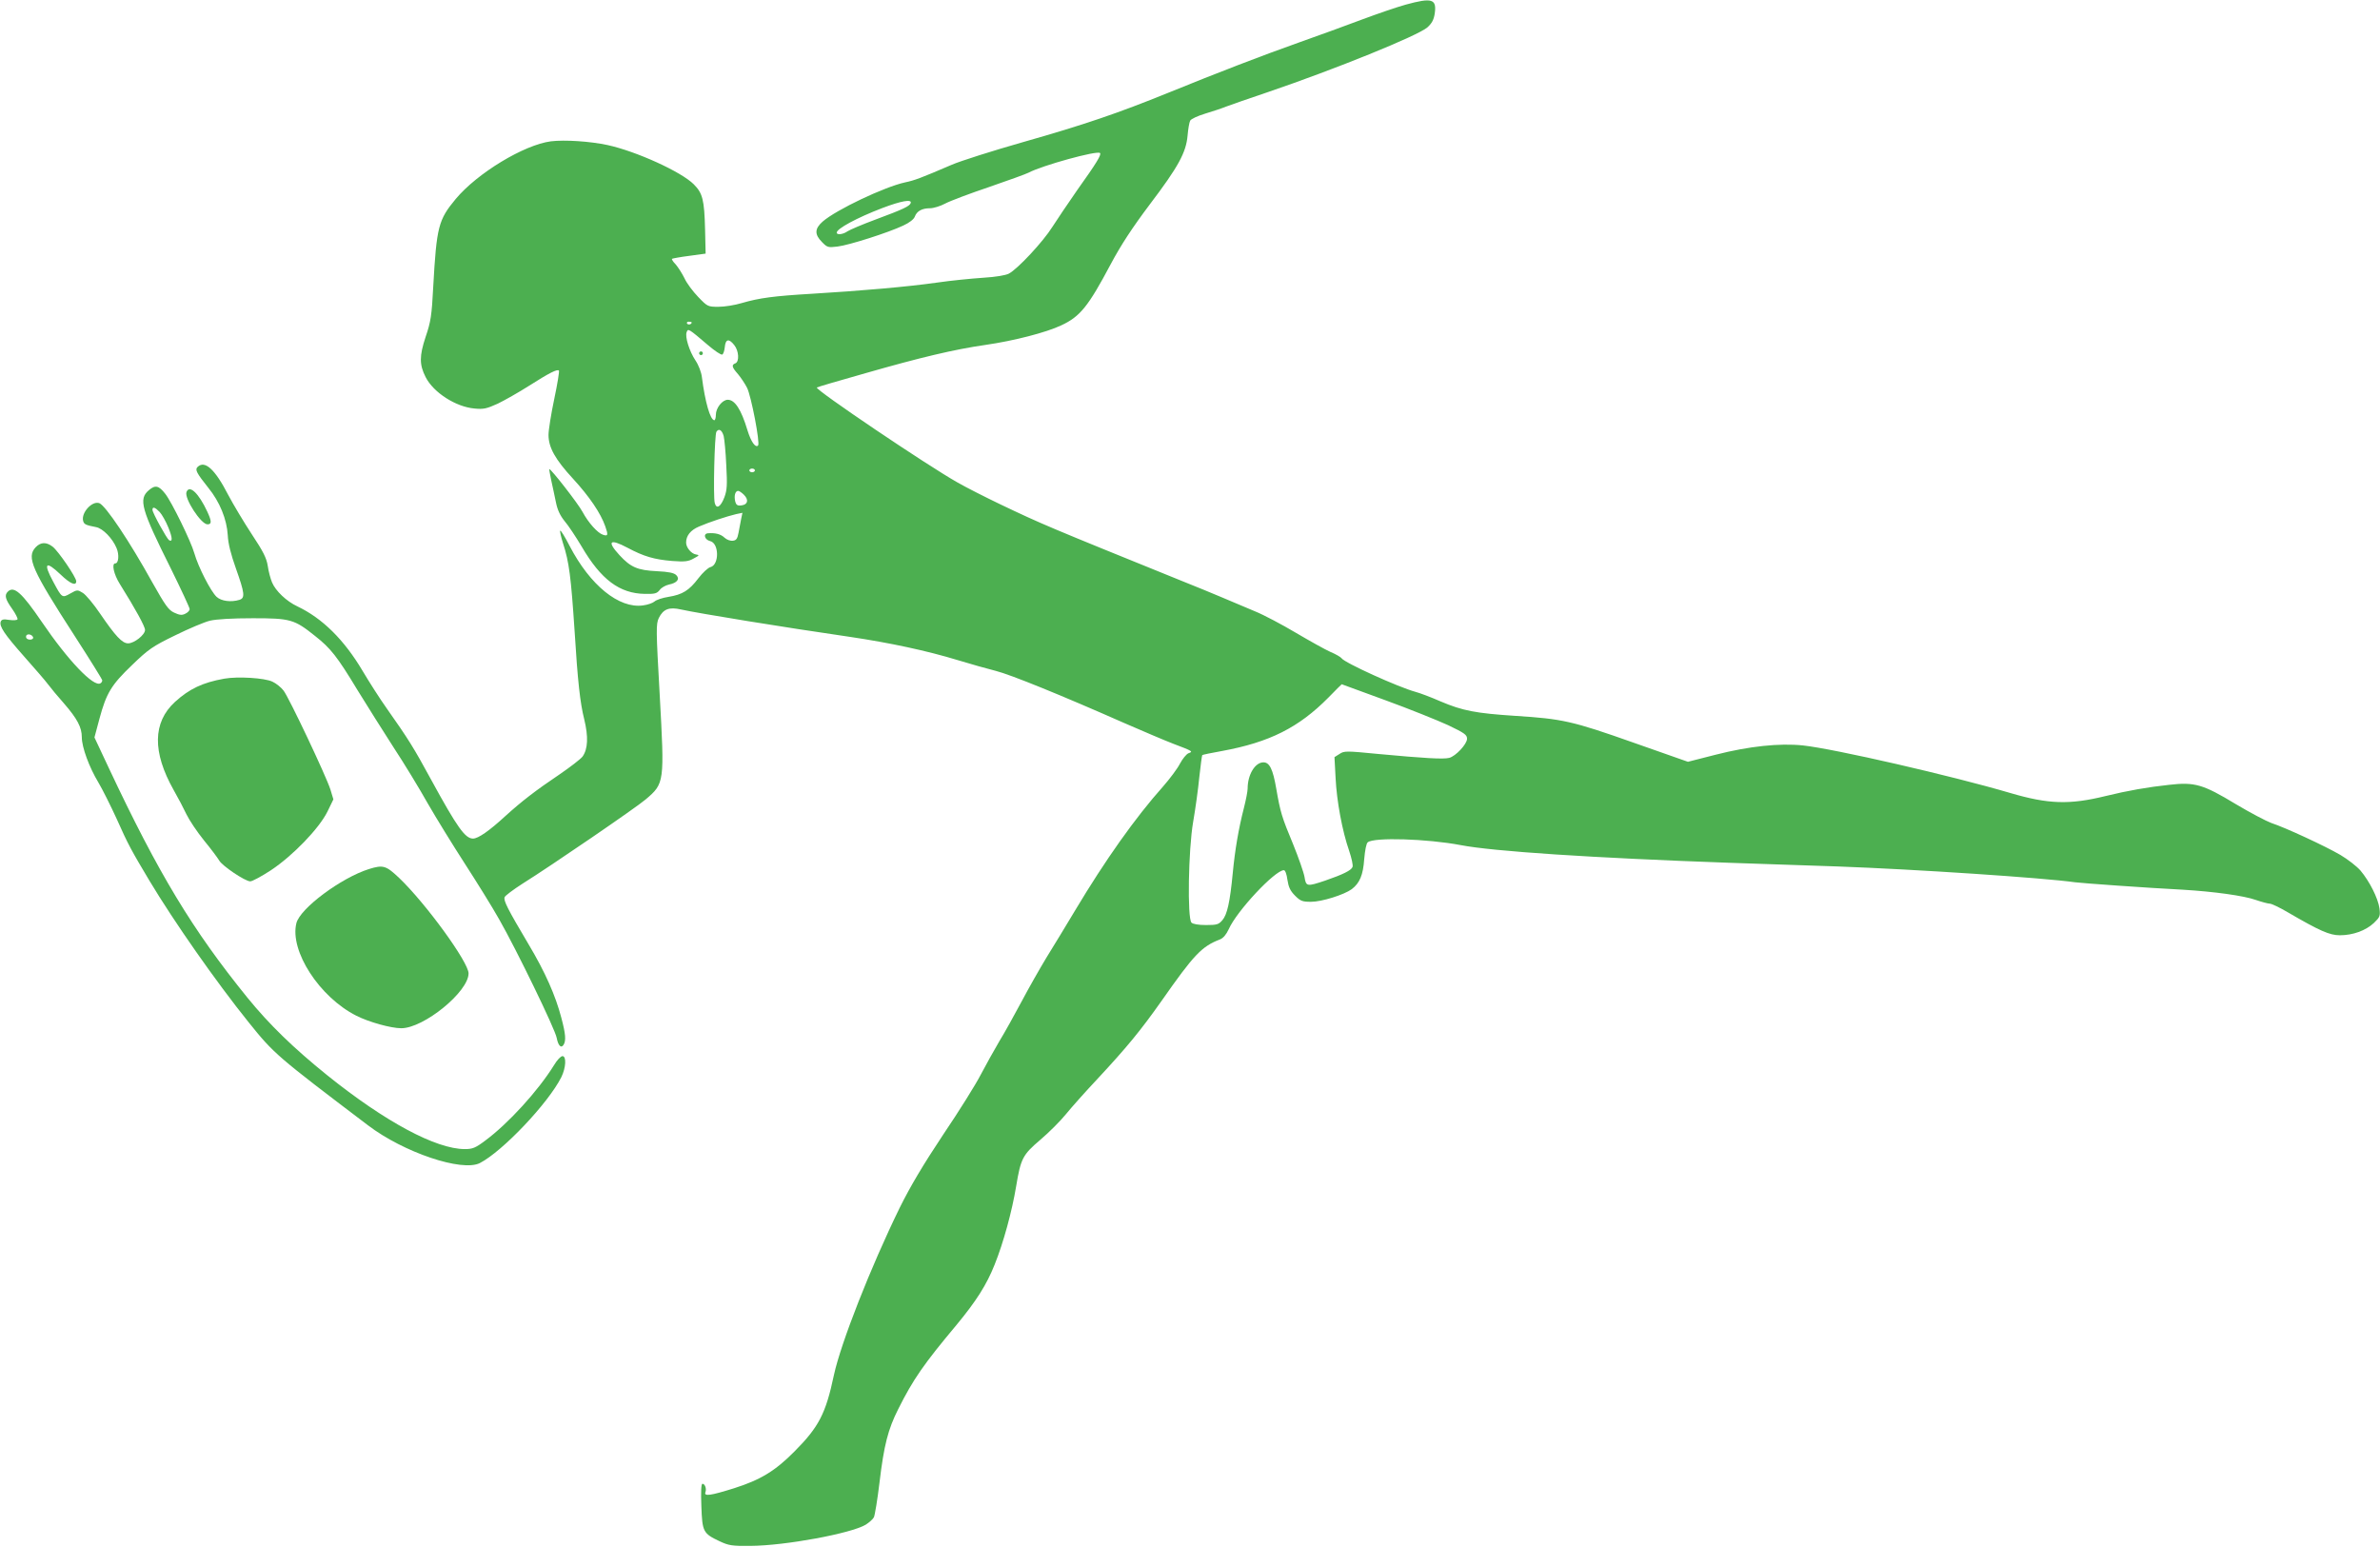 <?xml version="1.0" standalone="no"?>
<!DOCTYPE svg PUBLIC "-//W3C//DTD SVG 20010904//EN"
 "http://www.w3.org/TR/2001/REC-SVG-20010904/DTD/svg10.dtd">
<svg version="1.0" xmlns="http://www.w3.org/2000/svg"
 width="1280pt" height="832pt" viewBox="0 0 1280 832"
 preserveAspectRatio="xMidYMid meet">
<g transform="translate(0,832) scale(0.1,-0.1)"
fill="#4caf50" stroke="none">
<path d="M7560 8295 c-47 -13 -152 -49 -235 -80 -82 -31 -233 -86 -335 -122
-203 -72 -442 -164 -707 -272 -266 -108 -452 -172 -780 -265 -165 -47 -338
-102 -384 -122 -170 -73 -200 -84 -252 -95 -110 -24 -370 -147 -443 -211 -43
-38 -44 -69 -3 -110 28 -29 33 -30 83 -24 61 7 274 75 354 113 33 15 57 34 62
48 11 30 39 45 82 45 18 0 55 11 81 25 26 14 132 54 236 89 104 36 199 70 212
77 73 39 370 121 385 106 9 -8 -18 -53 -123 -200 -48 -69 -108 -158 -133 -197
-50 -80 -188 -228 -235 -252 -18 -9 -74 -18 -140 -22 -60 -4 -172 -15 -247
-26 -155 -22 -405 -44 -673 -60 -202 -12 -280 -22 -376 -50 -36 -11 -92 -20
-125 -20 -57 0 -59 1 -109 53 -28 29 -62 74 -74 101 -13 26 -34 59 -47 74 -14
14 -22 27 -20 30 3 2 45 10 93 16 l88 12 -3 129 c-4 161 -13 196 -61 244 -67
67 -308 177 -464 211 -94 20 -229 29 -304 20 -145 -19 -396 -171 -512 -310
-93 -112 -103 -148 -121 -472 -8 -155 -13 -188 -41 -270 -34 -103 -34 -149 0
-216 42 -83 162 -160 262 -169 50 -5 66 -1 126 26 37 18 113 61 168 96 110 70
152 91 161 82 3 -3 -8 -72 -25 -152 -17 -80 -31 -168 -31 -194 0 -67 35 -131
133 -237 87 -95 147 -183 172 -254 17 -48 15 -55 -12 -46 -29 9 -79 65 -110
123 -24 45 -173 236 -179 230 -1 -1 4 -29 11 -62 7 -33 19 -86 25 -117 8 -40
22 -70 46 -100 20 -23 61 -85 92 -137 104 -178 204 -253 340 -255 54 -1 65 2
80 21 9 13 32 25 49 29 45 9 61 30 40 51 -12 12 -41 18 -104 21 -104 5 -141
21 -201 86 -70 76 -53 91 43 40 88 -47 144 -63 240 -71 67 -5 87 -3 115 13 32
17 33 19 13 22 -25 4 -53 37 -53 64 0 37 24 67 69 86 55 24 153 56 200 67 l34
7 -7 -33 c-4 -19 -10 -52 -14 -74 -6 -32 -12 -41 -30 -43 -14 -2 -33 5 -45 16
-21 20 -50 27 -90 24 -27 -3 -17 -35 12 -42 49 -11 50 -128 2 -140 -13 -3 -42
-30 -65 -60 -50 -66 -86 -88 -161 -100 -32 -5 -65 -16 -75 -25 -9 -8 -37 -18
-62 -21 -129 -18 -284 108 -394 319 -25 49 -48 86 -51 83 -3 -2 4 -33 15 -68
33 -100 43 -183 62 -468 17 -275 30 -391 52 -478 23 -95 20 -160 -9 -201 -11
-14 -67 -57 -124 -96 -128 -86 -204 -145 -289 -222 -88 -81 -148 -123 -176
-123 -42 0 -84 58 -226 318 -93 171 -121 216 -238 382 -37 52 -95 143 -130
202 -99 167 -216 283 -351 347 -58 27 -117 83 -136 129 -8 19 -19 59 -23 89
-7 43 -25 78 -86 170 -42 64 -99 159 -127 212 -71 138 -126 188 -165 149 -14
-14 -5 -32 58 -111 62 -76 100 -170 105 -256 2 -45 17 -103 44 -179 47 -132
50 -158 19 -168 -46 -14 -98 -7 -123 16 -32 30 -99 161 -120 235 -18 64 -122
276 -156 319 -35 45 -54 49 -88 20 -57 -48 -43 -100 118 -422 55 -112 101
-210 101 -218 0 -8 -11 -19 -24 -25 -18 -9 -31 -7 -59 6 -31 14 -48 39 -118
163 -123 222 -251 413 -285 426 -38 14 -98 -51 -87 -95 5 -19 13 -23 70 -34
36 -7 88 -60 110 -113 15 -35 11 -82 -7 -82 -21 0 -8 -59 24 -110 85 -136 136
-229 136 -248 0 -26 -58 -72 -91 -72 -32 0 -68 39 -150 159 -35 52 -77 102
-93 112 -29 18 -31 18 -68 -3 -44 -25 -45 -24 -91 62 -56 103 -42 117 39 40
52 -50 84 -63 84 -36 0 21 -96 162 -127 186 -34 26 -64 25 -91 -3 -51 -54 -22
-119 212 -481 80 -124 146 -230 146 -235 0 -5 -4 -13 -10 -16 -36 -22 -175
124 -315 330 -107 157 -150 196 -183 163 -19 -19 -14 -40 23 -92 19 -27 32
-53 29 -57 -3 -5 -23 -6 -44 -3 -31 5 -41 3 -46 -9 -9 -25 19 -67 126 -188 56
-63 114 -130 128 -149 14 -19 53 -66 86 -103 72 -83 96 -129 96 -182 0 -54 40
-162 89 -243 22 -37 66 -125 99 -197 60 -135 78 -168 176 -332 132 -220 357
-542 534 -762 136 -169 149 -180 641 -553 192 -146 506 -252 602 -203 122 63
367 321 438 462 25 51 28 113 6 113 -9 0 -29 -21 -45 -48 -86 -139 -247 -315
-370 -406 -53 -40 -69 -46 -110 -46 -155 0 -429 147 -740 397 -181 146 -311
272 -429 417 -296 365 -479 668 -746 1236 l-77 164 27 101 c37 137 63 181 176
289 88 85 110 100 231 159 73 36 158 72 188 79 35 8 119 13 230 13 202 0 223
-6 334 -95 84 -66 119 -110 229 -292 52 -84 139 -223 194 -308 56 -85 138
-220 183 -300 46 -80 136 -226 200 -325 64 -99 148 -234 185 -300 93 -163 301
-591 309 -637 8 -42 24 -58 37 -37 14 22 11 59 -12 145 -31 119 -87 246 -176
395 -114 192 -136 236 -129 254 3 8 47 41 97 73 152 95 611 409 662 453 101
86 101 90 75 562 -20 353 -20 380 -5 413 24 48 55 61 120 46 95 -21 555 -96
907 -147 216 -32 416 -75 580 -125 69 -21 161 -47 205 -58 80 -20 355 -132
690 -280 99 -43 218 -94 265 -112 106 -40 108 -42 82 -51 -12 -5 -32 -30 -46
-56 -13 -26 -55 -82 -91 -123 -149 -167 -311 -396 -472 -665 -49 -82 -119
-197 -155 -255 -35 -58 -95 -163 -133 -235 -38 -71 -92 -169 -121 -216 -28
-48 -73 -128 -99 -178 -26 -51 -117 -197 -203 -324 -109 -164 -177 -279 -233
-392 -157 -321 -317 -729 -354 -900 -44 -208 -81 -279 -212 -411 -104 -105
-183 -153 -325 -198 -128 -40 -163 -45 -154 -21 7 19 -3 45 -16 45 -7 0 -9
-42 -6 -120 5 -138 9 -147 98 -189 49 -23 66 -26 165 -25 188 1 543 67 621
114 19 12 39 30 44 40 5 10 19 94 30 186 24 202 46 287 101 396 80 160 138
243 313 452 106 128 162 216 205 324 48 119 94 289 116 422 25 150 35 169 130
250 46 39 108 101 138 138 30 37 105 121 167 187 161 173 234 262 347 422 175
250 216 293 315 331 17 7 33 26 46 54 43 98 249 318 297 318 7 0 15 -21 19
-52 6 -39 15 -59 41 -85 29 -29 39 -33 86 -33 58 0 178 38 219 68 43 33 61 76
67 162 4 46 11 84 19 90 33 28 320 19 499 -15 176 -34 710 -69 1440 -95 160
-5 425 -15 590 -20 413 -15 1106 -61 1275 -85 37 -5 386 -30 580 -40 167 -10
327 -32 392 -55 32 -11 66 -20 75 -20 10 0 54 -21 98 -47 170 -99 224 -123
279 -123 70 0 139 25 183 66 33 32 35 37 30 79 -8 56 -54 146 -102 203 -20 23
-69 61 -108 84 -82 48 -298 148 -372 172 -27 10 -113 55 -190 101 -177 107
-221 120 -360 104 -112 -12 -222 -31 -340 -60 -195 -48 -309 -44 -513 16 -312
92 -947 238 -1116 256 -125 13 -289 -4 -469 -50 l-149 -38 -293 103 c-328 116
-382 128 -636 144 -212 14 -282 27 -402 78 -50 22 -111 45 -134 51 -92 25
-383 157 -398 181 -4 6 -31 22 -60 34 -29 13 -113 60 -186 103 -74 44 -172 96
-219 115 -47 20 -128 54 -180 76 -52 22 -142 59 -200 82 -748 303 -764 310
-991 418 -79 38 -182 90 -229 117 -165 93 -768 500 -757 511 1 2 120 37 262
77 293 84 477 128 645 152 153 22 327 67 407 105 102 47 146 102 267 330 55
103 116 196 210 321 154 203 195 279 203 370 3 35 9 71 14 80 4 9 41 26 81 38
40 12 91 29 113 38 22 8 123 44 225 78 361 123 806 303 857 348 23 21 34 40
39 73 12 80 -14 88 -156 49z m-2662 -1067 c-6 -17 -39 -33 -190 -89 -70 -26
-138 -55 -150 -63 -24 -17 -58 -21 -58 -7 0 21 109 80 245 132 103 39 160 49
153 27z m-1178 -642 c0 -11 -19 -15 -25 -6 -3 5 1 10 9 10 9 0 16 -2 16 -4z
m90 -124 c34 -29 67 -51 74 -49 6 2 12 20 14 40 4 44 22 48 51 11 25 -31 28
-89 6 -98 -22 -8 -19 -21 14 -58 15 -18 38 -52 49 -74 22 -44 71 -298 59 -310
-14 -14 -38 20 -57 82 -34 113 -68 164 -106 164 -29 0 -64 -44 -64 -81 0 -16
-4 -29 -8 -29 -22 0 -50 98 -67 231 -3 27 -18 66 -35 91 -33 50 -57 127 -47
152 8 20 8 21 117 -72z m82 -487 c4 -17 11 -87 14 -157 6 -107 4 -134 -10
-172 -20 -53 -43 -66 -52 -31 -9 35 -1 368 9 383 13 20 30 9 39 -23z m168
-185 c0 -5 -7 -10 -15 -10 -8 0 -15 5 -15 10 0 6 7 10 15 10 8 0 15 -4 15 -10z
m-59 -131 c27 -27 21 -53 -13 -57 -22 -3 -29 2 -34 22 -7 29 0 56 16 56 5 0
19 -9 31 -21z m-3142 -93 c12 -13 33 -50 46 -82 23 -56 24 -81 4 -69 -12 8
-89 147 -89 163 0 19 14 14 39 -12z m-681 -673 c2 -8 -5 -13 -17 -13 -12 0
-21 6 -21 16 0 18 31 15 38 -3z m7273 -339 c129 -47 280 -108 337 -134 88 -42
102 -52 102 -73 0 -29 -61 -94 -96 -103 -31 -8 -134 -2 -381 21 -174 17 -184
17 -209 0 l-27 -17 6 -112 c6 -125 36 -286 73 -392 13 -39 22 -78 18 -87 -7
-18 -51 -40 -147 -73 -98 -33 -103 -32 -111 19 -4 24 -32 104 -62 178 -60 144
-68 170 -90 297 -18 105 -36 142 -69 142 -45 0 -85 -66 -85 -141 0 -14 -9 -61
-20 -104 -29 -113 -48 -225 -60 -350 -15 -157 -30 -224 -56 -254 -20 -23 -29
-26 -88 -26 -40 0 -70 5 -78 13 -23 23 -17 392 9 542 12 69 27 177 33 240 7
63 14 117 16 119 2 2 49 12 106 22 256 47 413 126 573 288 38 39 70 71 71 71
1 0 107 -39 235 -86z"/>
<path d="M3760 6420 c0 -5 5 -10 10 -10 6 0 10 5 10 10 0 6 -4 10 -10 10 -5 0
-10 -4 -10 -10z"/>
<path d="M1003 5674 c-13 -34 78 -174 113 -174 23 0 23 16 -1 68 -46 99 -96
147 -112 106z"/>
<path d="M1206 4670 c-117 -21 -188 -55 -265 -125 -120 -110 -122 -270 -7
-474 24 -42 55 -101 69 -131 15 -31 57 -94 95 -141 38 -46 74 -95 81 -107 15
-28 139 -112 167 -112 11 0 61 27 110 59 118 78 260 225 305 316 l32 66 -16
53 c-23 72 -222 493 -252 532 -13 17 -40 39 -60 48 -42 20 -186 29 -259 16z"/>
<path d="M1984 3646 c-149 -47 -370 -211 -390 -291 -37 -149 124 -398 323
-498 67 -34 186 -67 241 -67 121 0 362 196 362 295 0 60 -229 375 -373 513
-71 67 -86 72 -163 48z"/>
</g>
</svg>
